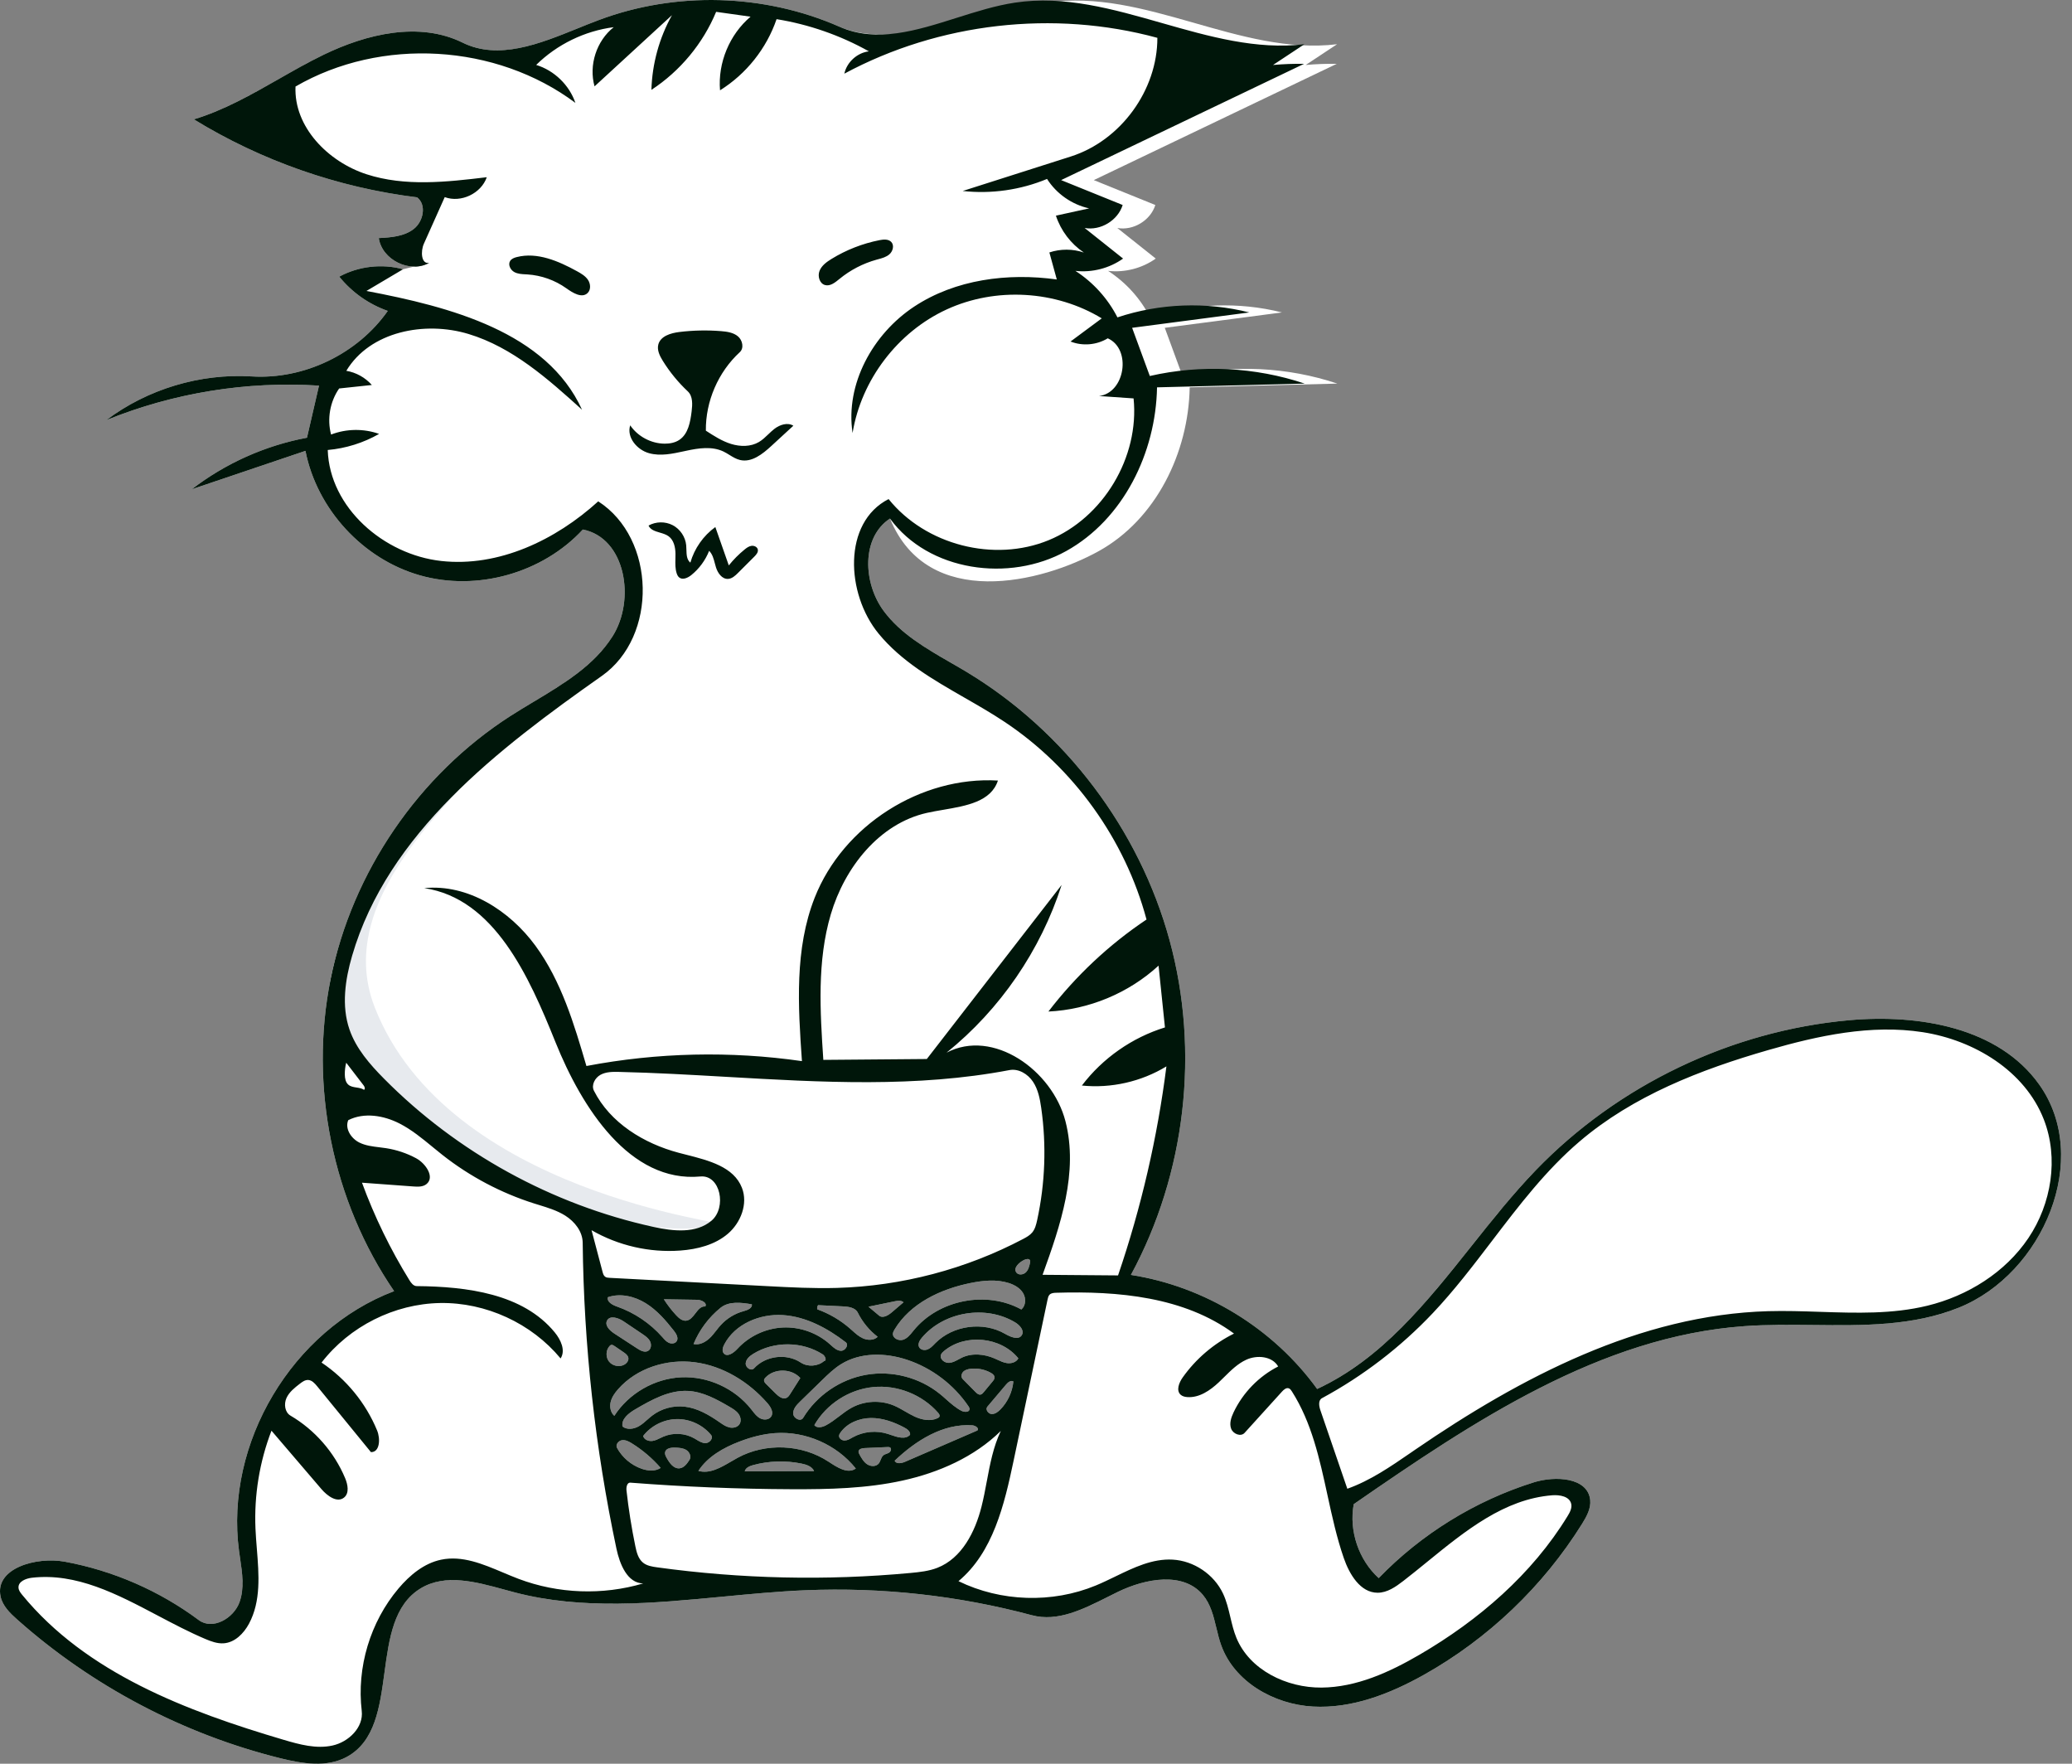 <svg width="141" height="120" viewBox="0 0 141 120" fill="none" xmlns="http://www.w3.org/2000/svg">
<rect x="0" y="0" width="141" height="120" fill="#808080" stroke="none"/>
<path fill-rule="evenodd" clip-rule="evenodd" d="M29.204 17.884C27.901 18.619 25.991 17.681 25.777 16.199C26.609 16.155 27.498 16.09 28.155 15.579C28.813 15.068 29.043 13.936 28.384 13.427C23.019 12.768 17.8 10.945 13.191 8.12C16.338 7.172 19.046 5.172 22.002 3.735C24.957 2.298 28.532 1.448 31.48 2.901C34.375 4.328 37.707 2.508 40.728 1.372C45.98 -0.604 52.003 -0.438 57.139 1.823C60.886 3.473 67.235 0.795 71.283 0.181C77.895 -0.822 84.35 3.812 90.989 3.009C90.277 3.48 89.564 3.951 88.852 4.422C89.554 4.358 90.259 4.332 90.963 4.344C85.453 6.981 79.943 9.618 74.433 12.254C75.829 12.819 77.225 13.384 78.621 13.948C78.293 15 77.116 15.711 76.032 15.511C76.905 16.205 77.777 16.899 78.649 17.593C77.718 18.255 76.54 18.558 75.405 18.43C76.614 19.21 77.611 20.314 78.265 21.594C81.143 20.636 84.296 20.517 87.238 21.258C84.58 21.607 81.922 21.955 79.264 22.304C79.665 23.397 80.066 24.49 80.468 25.582C83.94 24.788 87.63 24.968 91.009 26.099C87.659 26.184 84.309 26.269 80.959 26.354C80.881 30.799 78.668 35.331 74.783 37.49C70.898 39.65 63.135 41.571 60.564 35.282C58.595 36.574 58.734 39.68 60.138 41.571C61.542 43.461 63.772 44.508 65.788 45.723C72.487 49.761 77.54 56.447 79.595 63.993C81.651 71.54 80.686 79.865 76.959 86.742C81.984 87.523 86.653 90.382 89.632 94.503C96.048 91.518 99.601 84.706 104.516 79.615C110.106 73.823 117.824 70.131 125.841 69.413C130.585 68.989 135.995 69.903 138.762 73.78C142.358 78.818 139.043 86.652 133.302 88.969C128.751 90.805 123.618 89.881 118.723 90.228C108.88 90.925 100.238 96.73 92.121 102.342C91.79 104.159 92.455 106.126 93.82 107.371C96.723 104.37 100.385 102.109 104.369 100.858C105.842 100.396 108.049 100.517 108.213 102.051C108.275 102.632 107.969 103.183 107.66 103.679C105.004 107.937 101.259 111.509 96.88 113.961C94.569 115.255 91.986 116.259 89.341 116.11C86.697 115.962 84.003 114.436 83.105 111.944C82.689 110.789 82.644 109.452 81.855 108.512C80.522 106.92 77.96 107.396 76.09 108.301C74.221 109.205 72.228 110.434 70.222 109.898C65.207 108.556 59.987 107.981 54.8 108.198C48.195 108.475 41.465 110.012 35.065 108.354C32.927 107.799 30.534 106.925 28.64 108.062C24.908 110.301 27.425 117.468 23.596 119.538C22.24 120.271 20.578 120 19.081 119.629C12.469 117.988 6.267 114.719 1.174 110.193C0.684 109.757 0.178 109.267 0.04 108.625C-0.372 106.699 2.47 105.898 4.407 106.254C7.698 106.86 10.845 108.231 13.528 110.23C14.469 110.93 15.9 110.113 16.298 109.01C16.697 107.907 16.423 106.692 16.267 105.53C15.285 98.188 19.891 90.469 26.819 87.847C22.625 81.725 21.029 73.883 22.5 66.609C23.971 59.336 28.487 52.729 34.73 48.718C37.224 47.116 40.09 45.806 41.679 43.303C43.269 40.801 42.571 36.603 39.663 36.027C36.924 38.994 32.468 40.249 28.582 39.147C24.697 38.046 21.562 34.639 20.787 30.676C18.208 31.547 15.629 32.418 13.05 33.289C15.339 31.525 18.05 30.312 20.89 29.781C21.163 28.6 21.436 27.418 21.708 26.237C16.787 25.92 11.797 26.73 7.23 28.587C10.04 26.471 13.617 25.396 17.128 25.611C20.7 25.83 24.331 24.082 26.388 21.154C25.101 20.702 23.944 19.885 23.087 18.823C24.4 18.111 25.989 17.926 27.43 18.319M54.448 95.357C54.214 95.585 53.962 95.855 53.978 96.182C53.995 96.508 54.484 96.752 54.653 96.472C55.575 94.945 57.179 93.846 58.937 93.539C60.694 93.231 62.576 93.719 63.962 94.843C64.446 95.235 64.877 95.703 65.43 95.99C65.629 96.093 65.969 96.096 65.978 95.872C65.98 95.798 65.938 95.732 65.897 95.671C64.901 94.204 63.413 93.077 61.73 92.518C60.256 92.028 58.547 91.997 57.228 92.819C56.749 93.117 56.34 93.514 55.936 93.908C55.44 94.391 54.944 94.874 54.448 95.357ZM47.296 92.687C45.386 92.435 43.33 93.075 42.059 94.522C41.835 94.777 41.631 95.064 41.554 95.395C41.477 95.725 41.549 96.108 41.805 96.331C42.789 94.803 44.537 93.795 46.352 93.709C48.167 93.624 50.002 94.462 51.126 95.891C51.301 96.115 51.469 96.359 51.718 96.495C51.967 96.632 52.33 96.614 52.482 96.374C52.663 96.087 52.444 95.72 52.22 95.465C50.952 94.015 49.205 92.939 47.296 92.687ZM60.764 90.732C60.735 91.055 61.161 91.256 61.468 91.15C61.774 91.044 61.978 90.762 62.183 90.511C63.89 88.424 67.14 87.794 69.503 89.095C69.813 88.833 69.831 88.331 69.623 87.982C69.416 87.634 69.037 87.42 68.651 87.296C67.814 87.029 66.905 87.12 66.044 87.294C64.006 87.707 61.947 88.673 60.876 90.455C60.824 90.541 60.774 90.632 60.764 90.732ZM52.752 97.506C51.914 97.564 51.094 97.785 50.31 98.086C49.226 98.5 48.159 99.105 47.525 100.076C48.455 100.34 49.347 99.646 50.197 99.185C52.103 98.15 54.576 98.257 56.386 99.453C56.954 99.828 57.684 100.312 58.238 99.916C56.942 98.292 54.824 97.362 52.752 97.506ZM56.193 96.982C56.829 96.651 57.337 96.113 57.967 95.772C58.835 95.303 59.916 95.249 60.826 95.629C61.321 95.835 61.758 96.159 62.246 96.382C62.733 96.605 63.313 96.721 63.799 96.493C63.852 96.468 63.908 96.435 63.931 96.38C63.968 96.291 63.902 96.195 63.839 96.122C62.752 94.882 61.051 94.21 59.411 94.374C57.771 94.538 56.235 95.533 55.416 96.963C55.587 97.188 55.943 97.113 56.193 96.982ZM43.469 97.041C43.809 96.847 44.076 96.548 44.387 96.311C45.009 95.835 45.82 95.616 46.598 95.707C47.465 95.807 48.246 96.266 48.963 96.764C49.173 96.909 49.387 97.062 49.636 97.12C49.884 97.178 50.18 97.115 50.321 96.902C50.46 96.692 50.404 96.398 50.255 96.194C50.106 95.99 49.883 95.856 49.665 95.728C48.779 95.209 47.843 94.689 46.817 94.636C45.534 94.57 44.342 95.238 43.233 95.885C42.784 96.148 42.267 96.545 42.362 97.057C42.67 97.299 43.129 97.234 43.469 97.041ZM49.244 92.07C49.476 92.37 49.929 92.049 50.184 91.769C50.972 90.909 52.106 90.377 53.271 90.321C54.436 90.265 55.617 90.686 56.483 91.467C56.701 91.664 56.931 91.897 57.225 91.905C57.519 91.913 57.784 91.502 57.551 91.323C56.303 90.364 54.85 89.58 53.279 89.476C51.708 89.373 50.015 90.078 49.287 91.474C49.19 91.661 49.115 91.903 49.244 92.07ZM63.135 91.808C63.342 91.72 63.494 91.541 63.653 91.382C64.862 90.166 66.91 89.894 68.394 90.752C68.765 90.967 69.323 91.204 69.539 90.833C69.719 90.524 69.398 90.165 69.093 89.979C67.096 88.769 64.251 89.23 62.739 91.009C62.585 91.19 62.437 91.439 62.543 91.651C62.643 91.853 62.928 91.895 63.135 91.808ZM64.239 91.922C64.153 91.993 64.067 92.074 64.031 92.18C63.93 92.475 64.289 92.752 64.601 92.727C64.912 92.702 65.177 92.502 65.459 92.369C66.148 92.044 66.975 92.122 67.674 92.424C67.951 92.543 68.219 92.697 68.517 92.742C68.815 92.787 69.162 92.688 69.298 92.419C68.113 90.951 65.686 90.712 64.239 91.922ZM45.507 91.358C45.684 91.441 45.925 91.425 46.039 91.266C46.194 91.051 46.028 90.757 45.864 90.548C45.308 89.841 44.71 89.145 43.946 88.671C43.181 88.197 42.219 87.969 41.368 88.259C41.281 88.573 41.672 88.787 41.98 88.894C43.166 89.308 44.242 90.031 45.072 90.973C45.201 91.119 45.331 91.275 45.507 91.358ZM55.985 92.147C54.586 91.255 52.676 91.239 51.263 92.109C51.017 92.26 50.764 92.472 50.745 92.76C50.726 93.047 51.117 93.314 51.311 93.101C52.092 92.24 53.519 92.061 54.488 92.703C54.963 93.018 55.647 92.975 56.079 92.603C56.283 92.582 56.158 92.258 55.985 92.147ZM66.162 96.975C64.174 96.841 62.325 98.01 60.882 99.385C60.987 99.627 61.345 99.563 61.588 99.458C63.231 98.747 64.874 98.036 66.517 97.324C66.641 97.161 66.367 96.989 66.162 96.975ZM47.242 97.861C47.486 97.999 47.726 98.188 48.007 98.188C48.288 98.188 48.566 97.85 48.388 97.632C47.827 96.948 46.945 96.539 46.06 96.552C45.175 96.566 44.305 97.002 43.765 97.703C43.832 97.958 44.144 98.075 44.404 98.037C44.665 97.999 44.894 97.852 45.136 97.748C45.805 97.458 46.608 97.501 47.242 97.861ZM57.099 97.674C57.077 97.869 57.299 98.019 57.496 98.008C57.692 97.998 57.865 97.883 58.038 97.788C58.762 97.389 59.654 97.307 60.438 97.567C60.941 97.734 61.568 98.007 61.931 97.621C61.963 97.401 61.742 97.234 61.545 97.13C60.84 96.755 60.065 96.472 59.266 96.479C58.468 96.487 57.644 96.822 57.188 97.477C57.147 97.537 57.108 97.602 57.099 97.674ZM55.616 89.084C56.438 89.379 57.203 89.829 57.859 90.406C58.129 90.643 58.388 90.906 58.716 91.054C59.044 91.203 59.47 91.206 59.726 90.954C59.158 90.519 58.692 89.952 58.374 89.311C58.202 88.965 57.745 88.902 57.36 88.883C56.798 88.856 56.235 88.828 55.672 88.801C55.613 88.88 55.592 88.988 55.616 89.084ZM48.276 91.06C48.566 90.789 48.781 90.447 49.049 90.154C49.465 89.699 50.014 89.366 50.609 89.207C50.867 89.139 51.204 89.007 51.166 88.744C50.438 88.618 49.607 88.516 49.032 88.981C48.228 89.632 47.591 90.488 47.196 91.445C47.584 91.531 47.985 91.332 48.276 91.06ZM41.804 90.731C42.325 91.071 42.847 91.411 43.369 91.751C43.59 91.895 43.872 92.042 44.101 91.912C44.314 91.791 44.346 91.479 44.236 91.261C44.125 91.043 43.913 90.897 43.71 90.76C43.286 90.474 42.861 90.188 42.436 89.902C42.08 89.662 41.501 89.471 41.307 89.854C41.14 90.184 41.494 90.529 41.804 90.731ZM52.79 94.818C52.99 95.016 53.27 95.23 53.523 95.109C53.639 95.053 53.714 94.939 53.782 94.831C54.008 94.474 54.234 94.116 54.461 93.759C53.868 93.1 52.706 93.082 52.094 93.723C52.047 93.772 52.001 93.828 51.993 93.896C51.979 94.003 52.062 94.095 52.139 94.171C52.356 94.387 52.573 94.602 52.79 94.818ZM43.659 99.93C44.084 100.079 44.584 100.123 44.959 99.874C44.395 99.226 43.735 98.662 43.006 98.208C42.8 98.079 42.567 97.954 42.326 97.989C42.084 98.023 41.871 98.297 41.988 98.511C42.346 99.167 42.954 99.683 43.659 99.93ZM66.941 94.722C67.141 94.48 67.342 94.237 67.543 93.995C67.612 93.911 67.685 93.817 67.68 93.709C67.675 93.572 67.549 93.473 67.429 93.405C67.012 93.171 66.52 93.073 66.046 93.13C65.864 93.152 65.675 93.201 65.547 93.332C65.42 93.463 65.383 93.696 65.511 93.826C65.802 94.121 66.094 94.416 66.385 94.711C66.48 94.807 66.6 94.912 66.733 94.883C66.82 94.864 66.884 94.791 66.941 94.722ZM46.014 89.487C46.194 89.68 46.42 89.879 46.684 89.857C47.248 89.81 47.431 88.835 47.995 88.889C48.146 88.639 47.733 88.439 47.441 88.435C46.685 88.423 45.929 88.411 45.174 88.399C45.42 88.786 45.702 89.15 46.014 89.487ZM50.682 100.109C52.254 100.103 53.826 100.096 55.398 100.089C55.261 99.778 54.892 99.652 54.559 99.583C53.468 99.357 52.324 99.391 51.249 99.683C51.008 99.748 50.733 99.865 50.682 100.109ZM60.389 98.455C59.869 98.478 59.349 98.502 58.829 98.525C58.661 98.533 58.445 98.582 58.425 98.749C58.415 98.823 58.453 98.895 58.489 98.96C58.626 99.21 58.773 99.47 59.011 99.627C59.248 99.785 59.606 99.8 59.791 99.583C59.933 99.417 59.944 99.157 60.113 99.019C60.222 98.93 60.374 98.912 60.494 98.839C60.615 98.766 60.691 98.577 60.58 98.491C60.527 98.451 60.455 98.452 60.389 98.455ZM46.921 99.325C47.06 99.108 46.929 98.801 46.712 98.662C46.496 98.522 46.225 98.505 45.968 98.493C45.684 98.479 45.309 98.531 45.258 98.811C45.234 98.944 45.302 99.075 45.368 99.194C45.561 99.542 45.844 99.941 46.24 99.902C46.547 99.871 46.755 99.585 46.921 99.325ZM67.469 96.206C67.702 96.225 67.912 96.067 68.076 95.899C68.575 95.389 68.893 94.704 68.96 93.992C68.794 93.887 68.592 94.05 68.466 94.2C68.04 94.703 67.615 95.206 67.19 95.709C67.038 95.888 67.236 96.186 67.469 96.206ZM41.448 92.643C41.685 92.939 42.143 93.032 42.477 92.852C42.648 92.759 42.793 92.576 42.759 92.384C42.729 92.213 42.573 92.098 42.43 92C42.223 91.859 42.016 91.718 41.81 91.577C41.746 91.534 41.674 91.489 41.599 91.504C41.547 91.515 41.506 91.553 41.471 91.593C41.221 91.879 41.211 92.346 41.448 92.643ZM59.819 89.509C60.068 89.718 60.436 89.502 60.682 89.292C60.95 89.063 61.217 88.835 61.485 88.606C61.334 88.462 61.092 88.494 60.887 88.537C60.291 88.66 59.696 88.783 59.1 88.906C59.34 89.107 59.58 89.308 59.819 89.509ZM69.171 86.588C69.321 86.775 69.637 86.735 69.809 86.568C69.981 86.401 70.044 86.155 70.094 85.92C70.106 85.864 70.117 85.803 70.093 85.751C70.033 85.617 69.835 85.657 69.702 85.719C69.345 85.885 68.925 86.281 69.171 86.588Z" fill="white"/>
<path fill-rule="evenodd" clip-rule="evenodd" d="M22.501 66.609C23.971 59.336 28.999 53.248 35.242 49.237C32.086 53.564 22.399 60.66 25.512 68.565C30.489 81.202 49.85 83.189 49.176 83.327C37.725 85.661 21.406 72.025 22.501 66.609Z" fill="#E7EAEE"/>
<path fill-rule="evenodd" clip-rule="evenodd" d="M59.128 3.493C58.331 3.59 57.629 4.228 57.457 5.012C63.906 1.545 71.694 0.653 78.759 2.574C78.765 6.137 76.266 9.564 72.871 10.647L65.512 12.994C67.454 13.21 69.448 12.925 71.252 12.175C71.893 13.185 72.948 13.922 74.117 14.177L71.855 14.673C72.188 15.689 72.869 16.587 73.757 17.183C73.004 16.925 72.165 16.923 71.41 17.176L71.916 19.015C68.581 18.552 65.017 19.007 62.207 20.863C59.398 22.72 57.511 26.133 58.018 29.462C58.61 25.842 61.09 22.586 64.423 21.053C67.755 19.52 71.841 19.756 74.975 21.661L72.85 23.236C73.666 23.561 74.633 23.477 75.383 23.018C77.019 23.742 76.566 26.736 74.789 26.944L77.14 27.107C77.547 31.105 75.078 35.227 71.361 36.754C67.644 38.281 62.99 37.085 60.469 33.956C57.34 35.554 57.56 40.396 59.789 43.111C61.346 45.006 63.49 46.237 65.637 47.47L65.637 47.47C66.566 48.003 67.495 48.537 68.378 49.125C73.067 52.249 76.563 57.12 78.021 62.562C75.474 64.267 73.209 66.391 71.344 68.823C74.103 68.695 76.805 67.569 78.84 65.701L79.275 69.904C77.041 70.592 75.034 71.996 73.622 73.858C75.612 74.061 77.665 73.596 79.375 72.555C78.762 77.391 77.658 82.164 76.083 86.777L70.948 86.735C72.167 83.369 73.4 79.747 72.503 76.282C71.606 72.816 67.58 69.955 64.412 71.622C68.056 68.685 70.815 64.665 72.245 60.209L63.07 72.053L56.028 72.112C55.807 68.795 55.594 65.395 56.537 62.206C57.48 59.018 59.835 56.033 63.079 55.306C63.431 55.227 63.806 55.163 64.186 55.098C65.772 54.827 67.444 54.54 67.909 53.107C62.65 52.801 57.378 56.168 55.443 61.068C54.065 64.56 54.308 68.452 54.572 72.197C49.709 71.496 44.731 71.609 39.906 72.529C39.068 69.674 38.199 66.754 36.442 64.353C34.685 61.951 31.832 60.129 28.871 60.426C33.64 61.135 36.002 66.433 37.8 70.907C39.598 75.38 42.862 80.489 47.663 80.046C49.03 79.92 49.465 82.166 48.418 83.053C47.37 83.941 45.813 83.772 44.471 83.478C37.562 81.966 31.112 78.418 26.135 73.394C25.166 72.415 24.229 71.344 23.781 70.042C23.229 68.435 23.486 66.661 23.961 65.03C26.388 56.696 33.856 50.986 40.954 45.989C44.773 43.301 44.636 36.64 40.71 34.111C37.804 36.752 33.929 38.599 30.026 38.168C26.123 37.737 22.429 34.541 22.303 30.617C23.529 30.509 24.731 30.132 25.799 29.522C24.75 29.149 23.568 29.165 22.53 29.566C22.248 28.508 22.454 27.33 23.079 26.431L25.304 26.194C24.857 25.688 24.233 25.341 23.567 25.229C25.173 22.553 28.9 21.82 31.887 22.725C34.875 23.629 37.294 25.784 39.608 27.877C37.195 22.586 30.651 20.88 24.937 19.796L27.43 18.319C25.989 17.926 24.4 18.111 23.087 18.823C23.944 19.885 25.101 20.702 26.388 21.154C24.331 24.082 20.7 25.83 17.128 25.611C13.617 25.396 10.04 26.471 7.23 28.587C11.797 26.73 16.787 25.92 21.708 26.237L20.89 29.781C18.05 30.312 15.339 31.525 13.05 33.289L20.787 30.676C21.562 34.639 24.697 38.046 28.582 39.147C32.468 40.249 36.924 38.994 39.663 36.027C42.571 36.603 43.269 40.801 41.679 43.303C40.42 45.285 38.362 46.519 36.321 47.742C35.785 48.064 35.249 48.385 34.73 48.718C28.487 52.729 23.971 59.336 22.5 66.609C21.029 73.883 22.625 81.725 26.819 87.847C19.891 90.469 15.285 98.188 16.267 105.53C16.29 105.698 16.315 105.867 16.34 106.037C16.488 107.041 16.639 108.066 16.298 109.01C15.9 110.113 14.469 110.93 13.528 110.229C10.845 108.231 7.698 106.86 4.407 106.254C2.47 105.898 -0.372 106.699 0.04 108.625C0.178 109.267 0.684 109.757 1.174 110.193C6.267 114.719 12.469 117.988 19.081 119.629C20.578 120 22.24 120.271 23.596 119.538C25.527 118.494 25.844 116.154 26.163 113.803C26.476 111.493 26.79 109.171 28.64 108.062C30.311 107.059 32.37 107.621 34.3 108.148L34.3 108.148C34.558 108.219 34.813 108.288 35.065 108.354C39.653 109.543 44.412 109.089 49.172 108.635C51.051 108.456 52.931 108.276 54.8 108.198C59.987 107.981 65.207 108.556 70.222 109.898C71.968 110.365 73.705 109.493 75.359 108.663C75.605 108.54 75.848 108.417 76.09 108.3C77.96 107.396 80.522 106.92 81.855 108.512C82.383 109.141 82.578 109.947 82.773 110.758C82.87 111.159 82.967 111.562 83.105 111.944C84.003 114.436 86.697 115.962 89.341 116.11C91.986 116.259 94.569 115.255 96.88 113.961C101.259 111.509 105.004 107.937 107.66 103.679C107.969 103.183 108.275 102.632 108.213 102.051C108.049 100.517 105.842 100.396 104.369 100.858C100.385 102.109 96.723 104.37 93.82 107.371C92.455 106.126 91.79 104.159 92.121 102.342C100.238 96.73 108.88 90.925 118.723 90.228C120.266 90.119 121.833 90.135 123.398 90.152C126.797 90.189 130.186 90.226 133.302 88.969C139.043 86.652 142.358 78.818 138.762 73.78C135.995 69.903 130.585 68.989 125.841 69.413C117.824 70.131 110.106 73.823 104.516 79.615C102.963 81.224 101.545 83.005 100.131 84.783C97.069 88.63 94.02 92.462 89.632 94.503C86.653 90.382 81.984 87.523 76.959 86.742C80.686 79.865 81.651 71.54 79.595 63.993C77.54 56.447 72.487 49.761 65.788 45.723C65.423 45.503 65.051 45.289 64.678 45.074C62.991 44.101 61.288 43.119 60.138 41.571C58.734 39.68 58.595 36.574 60.564 35.282C63.182 38.874 68.675 39.65 72.56 37.49C76.445 35.331 78.658 30.799 78.736 26.354L88.786 26.099C85.407 24.968 81.717 24.788 78.245 25.582L77.041 22.304L85.015 21.258C82.073 20.517 78.92 20.636 76.042 21.594C75.388 20.314 74.391 19.21 73.182 18.43C74.317 18.558 75.495 18.255 76.426 17.593L73.809 15.511C74.893 15.711 76.07 15 76.398 13.948L72.21 12.254L88.74 4.344C88.036 4.332 87.331 4.358 86.629 4.422L88.766 3.009C85.504 3.403 82.286 2.485 79.072 1.568C75.745 0.619 72.423 -0.33 69.06 0.181C67.739 0.381 66.409 0.801 65.087 1.219C62.359 2.082 59.663 2.934 57.139 1.823C52.003 -0.438 45.98 -0.604 40.728 1.372C40.263 1.546 39.791 1.737 39.315 1.93C36.693 2.991 33.93 4.108 31.48 2.901C28.532 1.448 24.957 2.298 22.002 3.735C20.964 4.239 19.957 4.813 18.951 5.387L18.951 5.387C17.091 6.447 15.233 7.505 13.191 8.12C17.8 10.945 23.019 12.768 28.384 13.427C29.043 13.936 28.813 15.068 28.155 15.579C27.498 16.09 26.609 16.155 25.777 16.199C25.991 17.681 27.901 18.619 29.204 17.884C28.656 17.986 28.616 17.096 28.843 16.587L30.264 13.412C31.367 13.818 32.74 13.168 33.126 12.057C30.394 12.386 27.559 12.706 24.942 11.856C22.325 11.006 19.987 8.635 20.11 5.887C25.938 2.51 33.761 2.967 39.156 7C38.74 5.784 37.716 4.793 36.487 4.418C37.906 3.021 39.789 2.104 41.764 1.849C40.591 2.777 40.053 4.437 40.459 5.876L45.727 1.032C44.862 2.581 44.379 4.34 44.329 6.113C46.282 4.837 47.839 2.961 48.733 0.806L51.076 1.135C49.642 2.347 48.843 4.273 48.998 6.144C50.783 5.034 52.167 3.293 52.846 1.304C55.046 1.659 57.183 2.404 59.128 3.493ZM123.852 89.255C122.674 89.216 121.495 89.177 120.324 89.21C111.6 89.458 103.49 93.706 96.293 98.641C96.192 98.711 96.091 98.78 95.99 98.85L95.99 98.85C94.624 99.789 93.245 100.737 91.686 101.292L89.854 95.953C89.756 95.667 89.695 95.273 89.962 95.129C92.763 93.615 95.32 91.651 97.507 89.337C98.964 87.795 100.256 86.1 101.547 84.408L101.547 84.408L101.547 84.408L101.547 84.408L101.547 84.408L101.547 84.408L101.547 84.407L101.547 84.407L101.547 84.407L101.547 84.407L101.547 84.407L101.547 84.407L101.547 84.407L101.547 84.407L101.547 84.407L101.548 84.407L101.548 84.407L101.548 84.407L101.548 84.407L101.548 84.407L101.548 84.407L101.548 84.407L101.548 84.407L101.548 84.407L101.548 84.407L101.548 84.407L101.548 84.407L101.548 84.407L101.548 84.406L101.548 84.406L101.548 84.406L101.548 84.406L101.548 84.406L101.548 84.406L101.548 84.406L101.548 84.406C103.376 82.01 105.2 79.618 107.485 77.668C111.134 74.553 115.728 72.771 120.338 71.442C123.749 70.458 127.324 69.686 130.833 70.226C134.342 70.767 137.797 72.861 139.084 76.17C140.106 78.798 139.606 81.898 138.031 84.238C136.456 86.577 133.9 88.169 131.16 88.837C128.778 89.418 126.317 89.336 123.852 89.255ZM23.483 100.563C23.668 101.002 23.784 101.588 23.416 101.889C22.942 102.277 22.269 101.777 21.87 101.311L18.474 97.342C17.66 99.456 17.287 101.738 17.385 104.001C17.404 104.455 17.442 104.916 17.479 105.378C17.621 107.146 17.765 108.937 16.946 110.47C16.587 111.142 15.976 111.759 15.215 111.808C14.784 111.836 14.364 111.679 13.966 111.51C12.876 111.049 11.801 110.482 10.727 109.916C7.962 108.457 5.199 107 2.171 107.347C1.757 107.395 1.242 107.599 1.259 108.015C1.266 108.201 1.387 108.361 1.505 108.505C5.871 113.837 12.698 116.422 19.307 118.375C20.387 118.694 21.526 119.005 22.627 118.762C23.728 118.52 24.749 117.527 24.616 116.408C24.265 113.447 25.193 110.356 27.117 108.078C27.885 107.169 28.856 106.36 30.021 106.118C31.453 105.82 32.852 106.41 34.23 106.991C34.584 107.14 34.937 107.289 35.288 107.422C37.981 108.44 41.009 108.551 43.77 107.733C42.691 107.719 42.172 106.425 41.949 105.369C40.499 98.527 39.728 91.541 39.652 84.548C39.643 83.788 39.11 83.116 38.467 82.71C37.922 82.367 37.301 82.176 36.684 81.986C36.572 81.952 36.46 81.918 36.348 81.882C34.1 81.17 31.981 80.05 30.126 78.594C29.893 78.411 29.663 78.222 29.434 78.034L29.434 78.033L29.434 78.033L29.433 78.033L29.433 78.033L29.433 78.033L29.433 78.032L29.433 78.032L29.432 78.032L29.432 78.032L29.432 78.032L29.432 78.032L29.431 78.031C28.721 77.448 28.011 76.864 27.195 76.445C26.116 75.892 24.78 75.666 23.698 76.215C23.456 76.79 23.893 77.458 24.451 77.736C24.874 77.946 25.348 78.003 25.821 78.06L25.821 78.06L25.821 78.06L25.822 78.06L25.822 78.06L25.822 78.06L25.822 78.061L25.822 78.061L25.822 78.061L25.823 78.061L25.823 78.061L25.823 78.061L25.823 78.061L25.823 78.061L25.823 78.061L25.823 78.061L25.824 78.061L25.824 78.061L25.824 78.061L25.824 78.061L25.824 78.061L25.825 78.061L25.825 78.061L25.825 78.061L25.825 78.061L25.825 78.061L25.825 78.061L25.826 78.061L25.826 78.061L25.826 78.061L25.826 78.061C25.976 78.079 26.125 78.097 26.273 78.12C26.985 78.231 27.677 78.462 28.311 78.802C28.977 79.159 29.609 80.101 29.015 80.569C28.771 80.761 28.43 80.747 28.121 80.724L24.633 80.468C25.483 82.781 26.567 85.009 27.863 87.105C27.979 87.293 28.134 87.502 28.356 87.504C31.773 87.535 35.589 88.013 37.754 90.657C38.164 91.158 38.501 91.882 38.149 92.426C36.164 90.029 33.059 88.602 29.948 88.655C26.836 88.709 23.783 90.243 21.882 92.707C23.56 93.83 24.893 95.46 25.662 97.326C25.895 97.89 25.852 98.813 25.242 98.8L21.581 94.317C21.417 94.117 21.221 93.899 20.962 93.891C20.755 93.885 20.572 94.017 20.408 94.144C20.052 94.418 19.682 94.708 19.496 95.117C19.31 95.525 19.379 96.088 19.767 96.316C21.417 97.285 22.742 98.799 23.483 100.563ZM65.225 107.579C67.576 105.617 68.343 102.388 68.974 99.392L71.288 88.413C71.313 88.296 71.341 88.172 71.425 88.087C71.537 87.974 71.712 87.962 71.87 87.957C76.087 87.83 80.577 88.231 83.974 90.734C82.588 91.421 81.376 92.457 80.482 93.719C80.231 94.074 80.021 94.606 80.344 94.896C80.466 95.005 80.634 95.043 80.797 95.055C81.606 95.113 82.346 94.607 82.938 94.051C83.065 93.931 83.191 93.807 83.316 93.683C83.772 93.232 84.231 92.778 84.81 92.513C85.548 92.175 86.573 92.27 86.98 92.972C85.664 93.643 84.579 94.759 83.946 96.093C83.781 96.441 83.645 96.842 83.778 97.203C83.912 97.564 84.437 97.775 84.695 97.49L87.239 94.683C87.362 94.547 87.533 94.398 87.705 94.46C87.798 94.495 87.858 94.582 87.912 94.666C89.259 96.781 89.795 99.243 90.333 101.717C90.648 103.165 90.964 104.617 91.444 106.005C91.829 107.117 92.572 108.366 93.749 108.367C94.399 108.367 94.974 107.967 95.489 107.57C96.038 107.146 96.584 106.701 97.133 106.255L97.133 106.255L97.133 106.255L97.133 106.254L97.133 106.254L97.133 106.254L97.133 106.254L97.134 106.254L97.134 106.254L97.134 106.254L97.134 106.254L97.134 106.254L97.134 106.254L97.134 106.254L97.135 106.253L97.135 106.253L97.135 106.253L97.135 106.253L97.135 106.253L97.135 106.253L97.135 106.253L97.135 106.253L97.135 106.253L97.135 106.253L97.136 106.253L97.136 106.252L97.136 106.252L97.136 106.252L97.136 106.252L97.136 106.252L97.136 106.252L97.136 106.252L97.136 106.252C99.723 104.147 102.368 101.994 105.626 101.736C106.139 101.696 106.798 101.809 106.919 102.31C106.989 102.601 106.832 102.894 106.676 103.149C104.255 107.112 100.623 110.237 96.611 112.576C94.557 113.773 92.304 114.802 89.926 114.82C87.549 114.839 85.031 113.623 84.132 111.422C83.949 110.972 83.837 110.498 83.725 110.025C83.596 109.477 83.466 108.93 83.227 108.422C82.61 107.115 81.244 106.194 79.8 106.114C78.426 106.038 77.162 106.65 75.901 107.261L75.9 107.261L75.9 107.261L75.9 107.262L75.9 107.262L75.9 107.262L75.899 107.262L75.899 107.262L75.899 107.262L75.898 107.262L75.898 107.262L75.898 107.262L75.898 107.263L75.897 107.263L75.897 107.263L75.897 107.263L75.897 107.263L75.897 107.263L75.896 107.263L75.896 107.263L75.896 107.264L75.895 107.264L75.895 107.264L75.895 107.264L75.895 107.264L75.894 107.264L75.894 107.264L75.894 107.264L75.894 107.264L75.894 107.265L75.893 107.265L75.893 107.265L75.893 107.265C75.452 107.478 75.012 107.692 74.568 107.875C71.6 109.099 68.109 108.988 65.225 107.579ZM49.53 83.944C48.645 84.699 47.454 85 46.294 85.085C44.203 85.239 42.07 84.749 40.255 83.7L41.004 86.534C41.036 86.656 41.075 86.788 41.176 86.863C41.264 86.929 41.381 86.937 41.49 86.942L52.249 87.508C53.817 87.59 55.388 87.673 56.958 87.627C61.361 87.5 65.732 86.35 69.629 84.295C69.853 84.176 70.082 84.05 70.244 83.854C70.437 83.621 70.513 83.314 70.578 83.019C71.124 80.515 71.218 77.915 70.855 75.378C70.766 74.755 70.642 74.117 70.292 73.594C69.942 73.071 69.312 72.689 68.694 72.807C62.362 74.012 55.899 73.64 49.436 73.267L49.436 73.267C47 73.127 44.565 72.987 42.136 72.931C41.703 72.921 41.246 72.919 40.866 73.126C40.485 73.334 40.223 73.826 40.418 74.213C41.526 76.404 43.814 77.802 46.186 78.433C46.356 78.478 46.53 78.522 46.706 78.567L46.707 78.567C48.242 78.958 49.932 79.388 50.489 80.816C50.912 81.9 50.415 83.188 49.53 83.944ZM66.791 102.512C66.357 104.236 65.445 106.023 63.789 106.67C63.21 106.896 62.583 106.963 61.964 107.021C56.225 107.555 50.425 107.426 44.715 106.638C44.375 106.591 44.017 106.534 43.752 106.316C43.429 106.05 43.32 105.61 43.235 105.201C42.976 103.947 42.775 102.68 42.633 101.407C42.608 101.181 42.671 100.859 42.897 100.877C46.551 101.161 50.215 101.31 53.879 101.324C56.407 101.334 58.955 101.277 61.424 100.734C63.893 100.191 66.3 99.13 68.105 97.36C67.592 98.437 67.372 99.613 67.151 100.791L67.151 100.791L67.151 100.792L67.151 100.792L67.151 100.792L67.151 100.792L67.151 100.792L67.151 100.792L67.151 100.792L67.15 100.792L67.15 100.792L67.15 100.792L67.15 100.792L67.15 100.792L67.15 100.792L67.15 100.792L67.15 100.792L67.15 100.793L67.15 100.793L67.15 100.793L67.15 100.793L67.15 100.793L67.15 100.793L67.15 100.793L67.15 100.793L67.15 100.793L67.15 100.793L67.15 100.793L67.15 100.793L67.15 100.793L67.15 100.793C67.042 101.37 66.934 101.947 66.791 102.512ZM54.448 95.357C54.214 95.585 53.962 95.855 53.978 96.182C53.995 96.508 54.484 96.752 54.653 96.472C55.575 94.945 57.179 93.846 58.937 93.539C60.694 93.231 62.576 93.719 63.962 94.843C64.106 94.959 64.245 95.083 64.384 95.206L64.385 95.207C64.713 95.498 65.042 95.789 65.43 95.99C65.629 96.093 65.969 96.096 65.978 95.872C65.98 95.798 65.938 95.732 65.897 95.671C64.901 94.204 63.413 93.077 61.73 92.518C60.256 92.028 58.547 91.997 57.228 92.819C56.749 93.117 56.34 93.514 55.936 93.908L54.448 95.357ZM42.059 94.522C43.33 93.075 45.386 92.435 47.296 92.687C49.205 92.939 50.952 94.015 52.22 95.465C52.444 95.72 52.663 96.087 52.482 96.374C52.33 96.614 51.967 96.632 51.718 96.495C51.501 96.376 51.345 96.175 51.193 95.977L51.193 95.977L51.192 95.977L51.192 95.977L51.192 95.977L51.166 95.943L51.126 95.891C50.002 94.462 48.167 93.624 46.352 93.709C44.537 93.795 42.789 94.803 41.805 96.331C41.549 96.108 41.477 95.725 41.554 95.395C41.631 95.064 41.835 94.777 42.059 94.522ZM60.764 90.732C60.735 91.055 61.161 91.256 61.468 91.15C61.744 91.055 61.936 90.817 62.121 90.587L62.122 90.587L62.122 90.586C62.142 90.561 62.163 90.536 62.183 90.511C63.89 88.424 67.14 87.794 69.503 89.095C69.813 88.833 69.831 88.331 69.623 87.982C69.416 87.634 69.037 87.42 68.651 87.296C67.814 87.029 66.905 87.12 66.044 87.294C64.006 87.707 61.947 88.673 60.876 90.455C60.824 90.541 60.774 90.632 60.764 90.732ZM50.31 98.086C51.094 97.785 51.914 97.564 52.752 97.506C54.824 97.362 56.942 98.292 58.238 99.916C57.686 100.311 56.959 99.831 56.392 99.456L56.386 99.453C54.576 98.257 52.103 98.15 50.197 99.185C50.048 99.266 49.898 99.353 49.747 99.442C49.034 99.859 48.292 100.294 47.525 100.076C48.159 99.105 49.226 98.5 50.31 98.086ZM56.193 96.982C56.518 96.812 56.81 96.589 57.102 96.366C57.38 96.152 57.659 95.939 57.967 95.772C58.835 95.303 59.916 95.249 60.826 95.629C61.092 95.74 61.341 95.885 61.591 96.029C61.806 96.154 62.02 96.278 62.246 96.382C62.733 96.605 63.313 96.721 63.799 96.493C63.852 96.468 63.908 96.435 63.931 96.38C63.968 96.291 63.902 96.195 63.839 96.122C62.752 94.882 61.051 94.21 59.411 94.374C57.771 94.538 56.235 95.533 55.416 96.963C55.587 97.188 55.943 97.113 56.193 96.982ZM44.052 96.592C43.867 96.756 43.683 96.919 43.469 97.041C43.129 97.234 42.67 97.299 42.362 97.057C42.267 96.545 42.784 96.148 43.233 95.885C44.342 95.238 45.534 94.57 46.817 94.636C47.843 94.689 48.779 95.209 49.665 95.728C49.883 95.856 50.106 95.99 50.255 96.194C50.404 96.398 50.46 96.692 50.321 96.902C50.18 97.115 49.884 97.178 49.636 97.12C49.396 97.065 49.189 96.921 48.987 96.78L48.963 96.764C48.246 96.266 47.465 95.807 46.598 95.707C45.82 95.616 45.009 95.835 44.387 96.311C44.271 96.399 44.162 96.496 44.052 96.592ZM49.244 92.07C49.476 92.37 49.929 92.049 50.184 91.769C50.972 90.909 52.106 90.377 53.271 90.321C54.436 90.265 55.617 90.686 56.483 91.467L56.536 91.515C56.739 91.7 56.955 91.897 57.225 91.905C57.519 91.913 57.784 91.502 57.551 91.323C56.303 90.364 54.85 89.58 53.279 89.476C51.708 89.373 50.015 90.078 49.287 91.474C49.19 91.661 49.115 91.903 49.244 92.07ZM63.583 91.454C63.448 91.592 63.312 91.733 63.135 91.808C62.928 91.895 62.643 91.853 62.543 91.651C62.437 91.439 62.585 91.19 62.739 91.009C64.251 89.23 67.096 88.769 69.093 89.979C69.398 90.165 69.719 90.524 69.539 90.833C69.323 91.204 68.765 90.967 68.394 90.752C66.91 89.894 64.862 90.166 63.653 91.382C63.63 91.405 63.606 91.43 63.583 91.454ZM64.239 91.922C64.153 91.993 64.067 92.074 64.031 92.18C63.93 92.475 64.289 92.752 64.601 92.727C64.826 92.709 65.027 92.599 65.228 92.49C65.304 92.448 65.381 92.406 65.459 92.369C66.148 92.044 66.975 92.122 67.674 92.424C67.741 92.452 67.806 92.483 67.872 92.513C68.081 92.611 68.29 92.708 68.517 92.742C68.815 92.787 69.162 92.688 69.298 92.419C68.113 90.951 65.686 90.712 64.239 91.922ZM46.039 91.266C45.925 91.425 45.684 91.441 45.507 91.358C45.343 91.281 45.22 91.141 45.1 91.004L45.072 90.973C44.242 90.031 43.166 89.308 41.98 88.894C41.672 88.787 41.281 88.573 41.368 88.259C42.219 87.969 43.181 88.197 43.946 88.671C44.71 89.145 45.308 89.841 45.864 90.548C46.028 90.757 46.194 91.051 46.039 91.266ZM55.985 92.147C54.586 91.255 52.676 91.239 51.263 92.109C51.017 92.26 50.764 92.472 50.745 92.76C50.726 93.047 51.117 93.314 51.311 93.101C52.092 92.24 53.519 92.061 54.488 92.703C54.963 93.018 55.647 92.975 56.079 92.603C56.283 92.582 56.158 92.258 55.985 92.147ZM60.882 99.385C62.325 98.01 64.174 96.841 66.162 96.975C66.367 96.989 66.641 97.161 66.517 97.324L61.588 99.458C61.345 99.563 60.987 99.627 60.882 99.385ZM47.242 97.861C47.29 97.888 47.339 97.918 47.387 97.947C47.583 98.067 47.782 98.188 48.007 98.188C48.288 98.188 48.566 97.85 48.388 97.632C47.827 96.948 46.945 96.539 46.06 96.552C45.175 96.566 44.305 97.002 43.765 97.703C43.832 97.958 44.144 98.075 44.404 98.037C44.592 98.01 44.764 97.926 44.935 97.842C45.002 97.809 45.069 97.777 45.136 97.748C45.805 97.458 46.608 97.501 47.242 97.861ZM57.496 98.008C57.299 98.019 57.077 97.869 57.099 97.674C57.108 97.602 57.147 97.537 57.188 97.477C57.644 96.822 58.468 96.487 59.266 96.479C60.065 96.472 60.84 96.755 61.545 97.13C61.742 97.234 61.963 97.401 61.931 97.621C61.605 97.969 61.064 97.782 60.592 97.62L60.591 97.619C60.539 97.602 60.488 97.584 60.438 97.567C59.654 97.307 58.762 97.389 58.038 97.788C58.013 97.801 57.988 97.815 57.963 97.83C57.815 97.914 57.664 97.999 57.496 98.008ZM55.616 89.084C56.438 89.379 57.203 89.829 57.859 90.406C57.905 90.446 57.95 90.487 57.996 90.528C58.219 90.729 58.444 90.931 58.716 91.054C59.044 91.203 59.47 91.206 59.726 90.954C59.158 90.519 58.692 89.952 58.374 89.311C58.202 88.965 57.745 88.902 57.36 88.883L55.672 88.801C55.613 88.88 55.592 88.988 55.616 89.084ZM48.736 90.533C48.591 90.717 48.447 90.901 48.276 91.06C47.985 91.332 47.584 91.531 47.196 91.445C47.591 90.488 48.228 89.632 49.032 88.981C49.607 88.516 50.438 88.618 51.166 88.744C51.204 89.007 50.867 89.139 50.609 89.207C50.014 89.366 49.465 89.699 49.049 90.154C48.938 90.275 48.837 90.404 48.736 90.533ZM41.804 90.731L43.369 91.751C43.59 91.895 43.872 92.042 44.101 91.912C44.314 91.791 44.346 91.479 44.236 91.261C44.125 91.043 43.913 90.897 43.71 90.76L42.436 89.902C42.08 89.662 41.501 89.471 41.307 89.854C41.14 90.184 41.494 90.529 41.804 90.731ZM53.523 95.109C53.27 95.23 52.99 95.016 52.79 94.818L52.139 94.171C52.062 94.095 51.979 94.003 51.993 93.896C52.001 93.828 52.047 93.772 52.094 93.723C52.706 93.082 53.868 93.1 54.461 93.759L53.782 94.831C53.714 94.939 53.639 95.053 53.523 95.109ZM43.659 99.93C44.084 100.079 44.584 100.123 44.959 99.874C44.395 99.226 43.735 98.662 43.006 98.208C42.8 98.079 42.567 97.954 42.326 97.989C42.084 98.023 41.871 98.297 41.988 98.511C42.346 99.167 42.954 99.683 43.659 99.93ZM67.543 93.995L66.941 94.722C66.884 94.791 66.82 94.864 66.733 94.883C66.6 94.912 66.48 94.807 66.385 94.711L65.511 93.826C65.383 93.696 65.42 93.463 65.547 93.332C65.675 93.201 65.864 93.152 66.046 93.13C66.52 93.073 67.012 93.171 67.429 93.405C67.549 93.473 67.675 93.572 67.68 93.709C67.685 93.817 67.612 93.911 67.543 93.995ZM46.014 89.487C46.194 89.68 46.42 89.879 46.684 89.857C46.957 89.834 47.14 89.595 47.321 89.36C47.514 89.108 47.703 88.861 47.995 88.889C48.146 88.639 47.733 88.439 47.441 88.435L45.174 88.399C45.42 88.786 45.702 89.15 46.014 89.487ZM55.398 100.089L50.682 100.109C50.733 99.865 51.008 99.748 51.249 99.683C52.324 99.391 53.468 99.357 54.559 99.583C54.892 99.652 55.261 99.778 55.398 100.089ZM60.389 98.455L58.829 98.525C58.661 98.533 58.445 98.582 58.425 98.749C58.415 98.823 58.453 98.895 58.489 98.96C58.626 99.21 58.773 99.47 59.011 99.627C59.248 99.785 59.606 99.8 59.791 99.583C59.855 99.508 59.892 99.415 59.929 99.322C59.975 99.208 60.02 99.095 60.113 99.019C60.175 98.968 60.251 98.941 60.326 98.913C60.384 98.892 60.442 98.871 60.494 98.839C60.615 98.766 60.691 98.577 60.58 98.491C60.527 98.451 60.455 98.452 60.389 98.455ZM46.712 98.662C46.929 98.801 47.06 99.108 46.921 99.325C46.755 99.585 46.547 99.871 46.24 99.902C45.844 99.941 45.561 99.542 45.368 99.194C45.302 99.075 45.234 98.944 45.258 98.811C45.309 98.531 45.684 98.479 45.968 98.493C46.225 98.505 46.496 98.522 46.712 98.662ZM67.469 96.206C67.702 96.225 67.912 96.067 68.076 95.899C68.575 95.389 68.893 94.704 68.96 93.992C68.794 93.887 68.592 94.05 68.466 94.2L67.19 95.709C67.038 95.888 67.236 96.186 67.469 96.206ZM42.477 92.852C42.143 93.032 41.685 92.939 41.448 92.643C41.211 92.346 41.221 91.879 41.471 91.593C41.506 91.553 41.547 91.515 41.599 91.504C41.674 91.489 41.746 91.534 41.81 91.577L42.43 92C42.573 92.098 42.729 92.213 42.759 92.384C42.793 92.576 42.648 92.759 42.477 92.852ZM59.819 89.509C60.068 89.718 60.436 89.502 60.682 89.292L61.485 88.606C61.334 88.462 61.092 88.494 60.887 88.537L59.1 88.906L59.819 89.509ZM23.699 73.795C23.517 73.633 23.47 73.368 23.465 73.124C23.459 72.848 23.491 72.572 23.56 72.305L24.744 73.847C24.815 73.939 24.873 74.097 24.769 74.148C24.621 74.049 24.439 74.02 24.258 73.992C24.053 73.961 23.85 73.929 23.699 73.795ZM69.171 86.588C69.321 86.775 69.637 86.735 69.809 86.568C69.981 86.401 70.044 86.155 70.094 85.92C70.106 85.864 70.117 85.803 70.093 85.751C70.033 85.617 69.835 85.657 69.702 85.719C69.345 85.885 68.925 86.281 69.171 86.588ZM55.77 18.427C55.915 18.065 56.253 17.821 56.585 17.617C57.587 17.001 58.701 16.566 59.855 16.339C60.132 16.285 60.461 16.259 60.653 16.465C60.868 16.697 60.761 17.098 60.521 17.305C60.308 17.49 60.027 17.566 59.752 17.64L59.682 17.659L59.652 17.667C58.728 17.923 57.86 18.374 57.12 18.983C56.835 19.217 56.498 19.492 56.143 19.394C55.768 19.29 55.625 18.789 55.77 18.427ZM35.001 18.512C34.733 18.367 34.552 18.005 34.718 17.749C34.816 17.601 34.996 17.533 35.168 17.49C36.56 17.136 38.002 17.76 39.261 18.451C39.544 18.607 39.836 18.776 40.015 19.045C40.193 19.315 40.219 19.714 39.986 19.938C39.596 20.313 38.977 19.927 38.537 19.613C37.766 19.063 36.839 18.733 35.893 18.672C35.851 18.669 35.808 18.667 35.766 18.665C35.501 18.651 35.232 18.637 35.001 18.512ZM49.595 38.47L48.679 35.859C47.864 36.447 47.255 37.315 46.979 38.281C46.728 38.078 46.719 37.733 46.71 37.396C46.707 37.295 46.705 37.194 46.696 37.098C46.642 36.529 46.284 35.997 45.777 35.733C45.27 35.468 44.63 35.478 44.132 35.759C44.264 36.048 44.575 36.14 44.895 36.235C45.108 36.297 45.325 36.361 45.496 36.485C45.857 36.746 45.961 37.239 45.966 37.684C45.968 37.796 45.965 37.909 45.962 38.021V38.022V38.022C45.953 38.358 45.945 38.696 46.05 39.013C46.084 39.115 46.132 39.217 46.215 39.286C46.45 39.482 46.806 39.319 47.044 39.127C47.581 38.694 48.003 38.12 48.257 37.478C48.481 37.701 48.563 38.015 48.645 38.327C48.669 38.418 48.694 38.509 48.721 38.598C48.842 38.989 49.132 39.406 49.541 39.387C49.813 39.375 50.032 39.17 50.225 38.977L51.333 37.87C51.467 37.737 51.611 37.567 51.569 37.384C51.527 37.207 51.318 37.113 51.139 37.138C50.959 37.163 50.806 37.276 50.666 37.391C50.272 37.712 49.913 38.074 49.595 38.47ZM47.065 27.995C47.124 27.516 47.156 26.958 46.805 26.628C46.148 26.012 45.574 25.31 45.1 24.545C44.894 24.211 44.7 23.821 44.798 23.441C44.947 22.867 45.645 22.66 46.233 22.588C47.174 22.473 48.127 22.454 49.073 22.53C49.479 22.563 49.909 22.624 50.22 22.887C50.531 23.151 50.643 23.685 50.343 23.961C48.873 25.313 48.011 27.304 48.034 29.302C48.579 29.656 49.133 30.014 49.755 30.206C50.376 30.397 51.084 30.404 51.645 30.074C51.88 29.935 52.078 29.745 52.277 29.555L52.277 29.555C52.414 29.424 52.551 29.292 52.701 29.177C53.068 28.895 53.594 28.721 53.988 28.965L52.49 30.343C51.894 30.892 51.153 31.483 50.363 31.298C50.101 31.237 49.872 31.096 49.641 30.954C49.504 30.869 49.367 30.785 49.222 30.716C48.449 30.352 47.541 30.488 46.706 30.668L46.553 30.701C45.764 30.872 44.948 31.049 44.174 30.836C43.349 30.61 42.627 29.753 42.885 28.939C43.403 29.698 44.307 30.179 45.227 30.186C45.58 30.189 45.944 30.122 46.236 29.924C46.835 29.519 46.976 28.712 47.065 27.995Z" fill="#00160A"/>
</svg>
